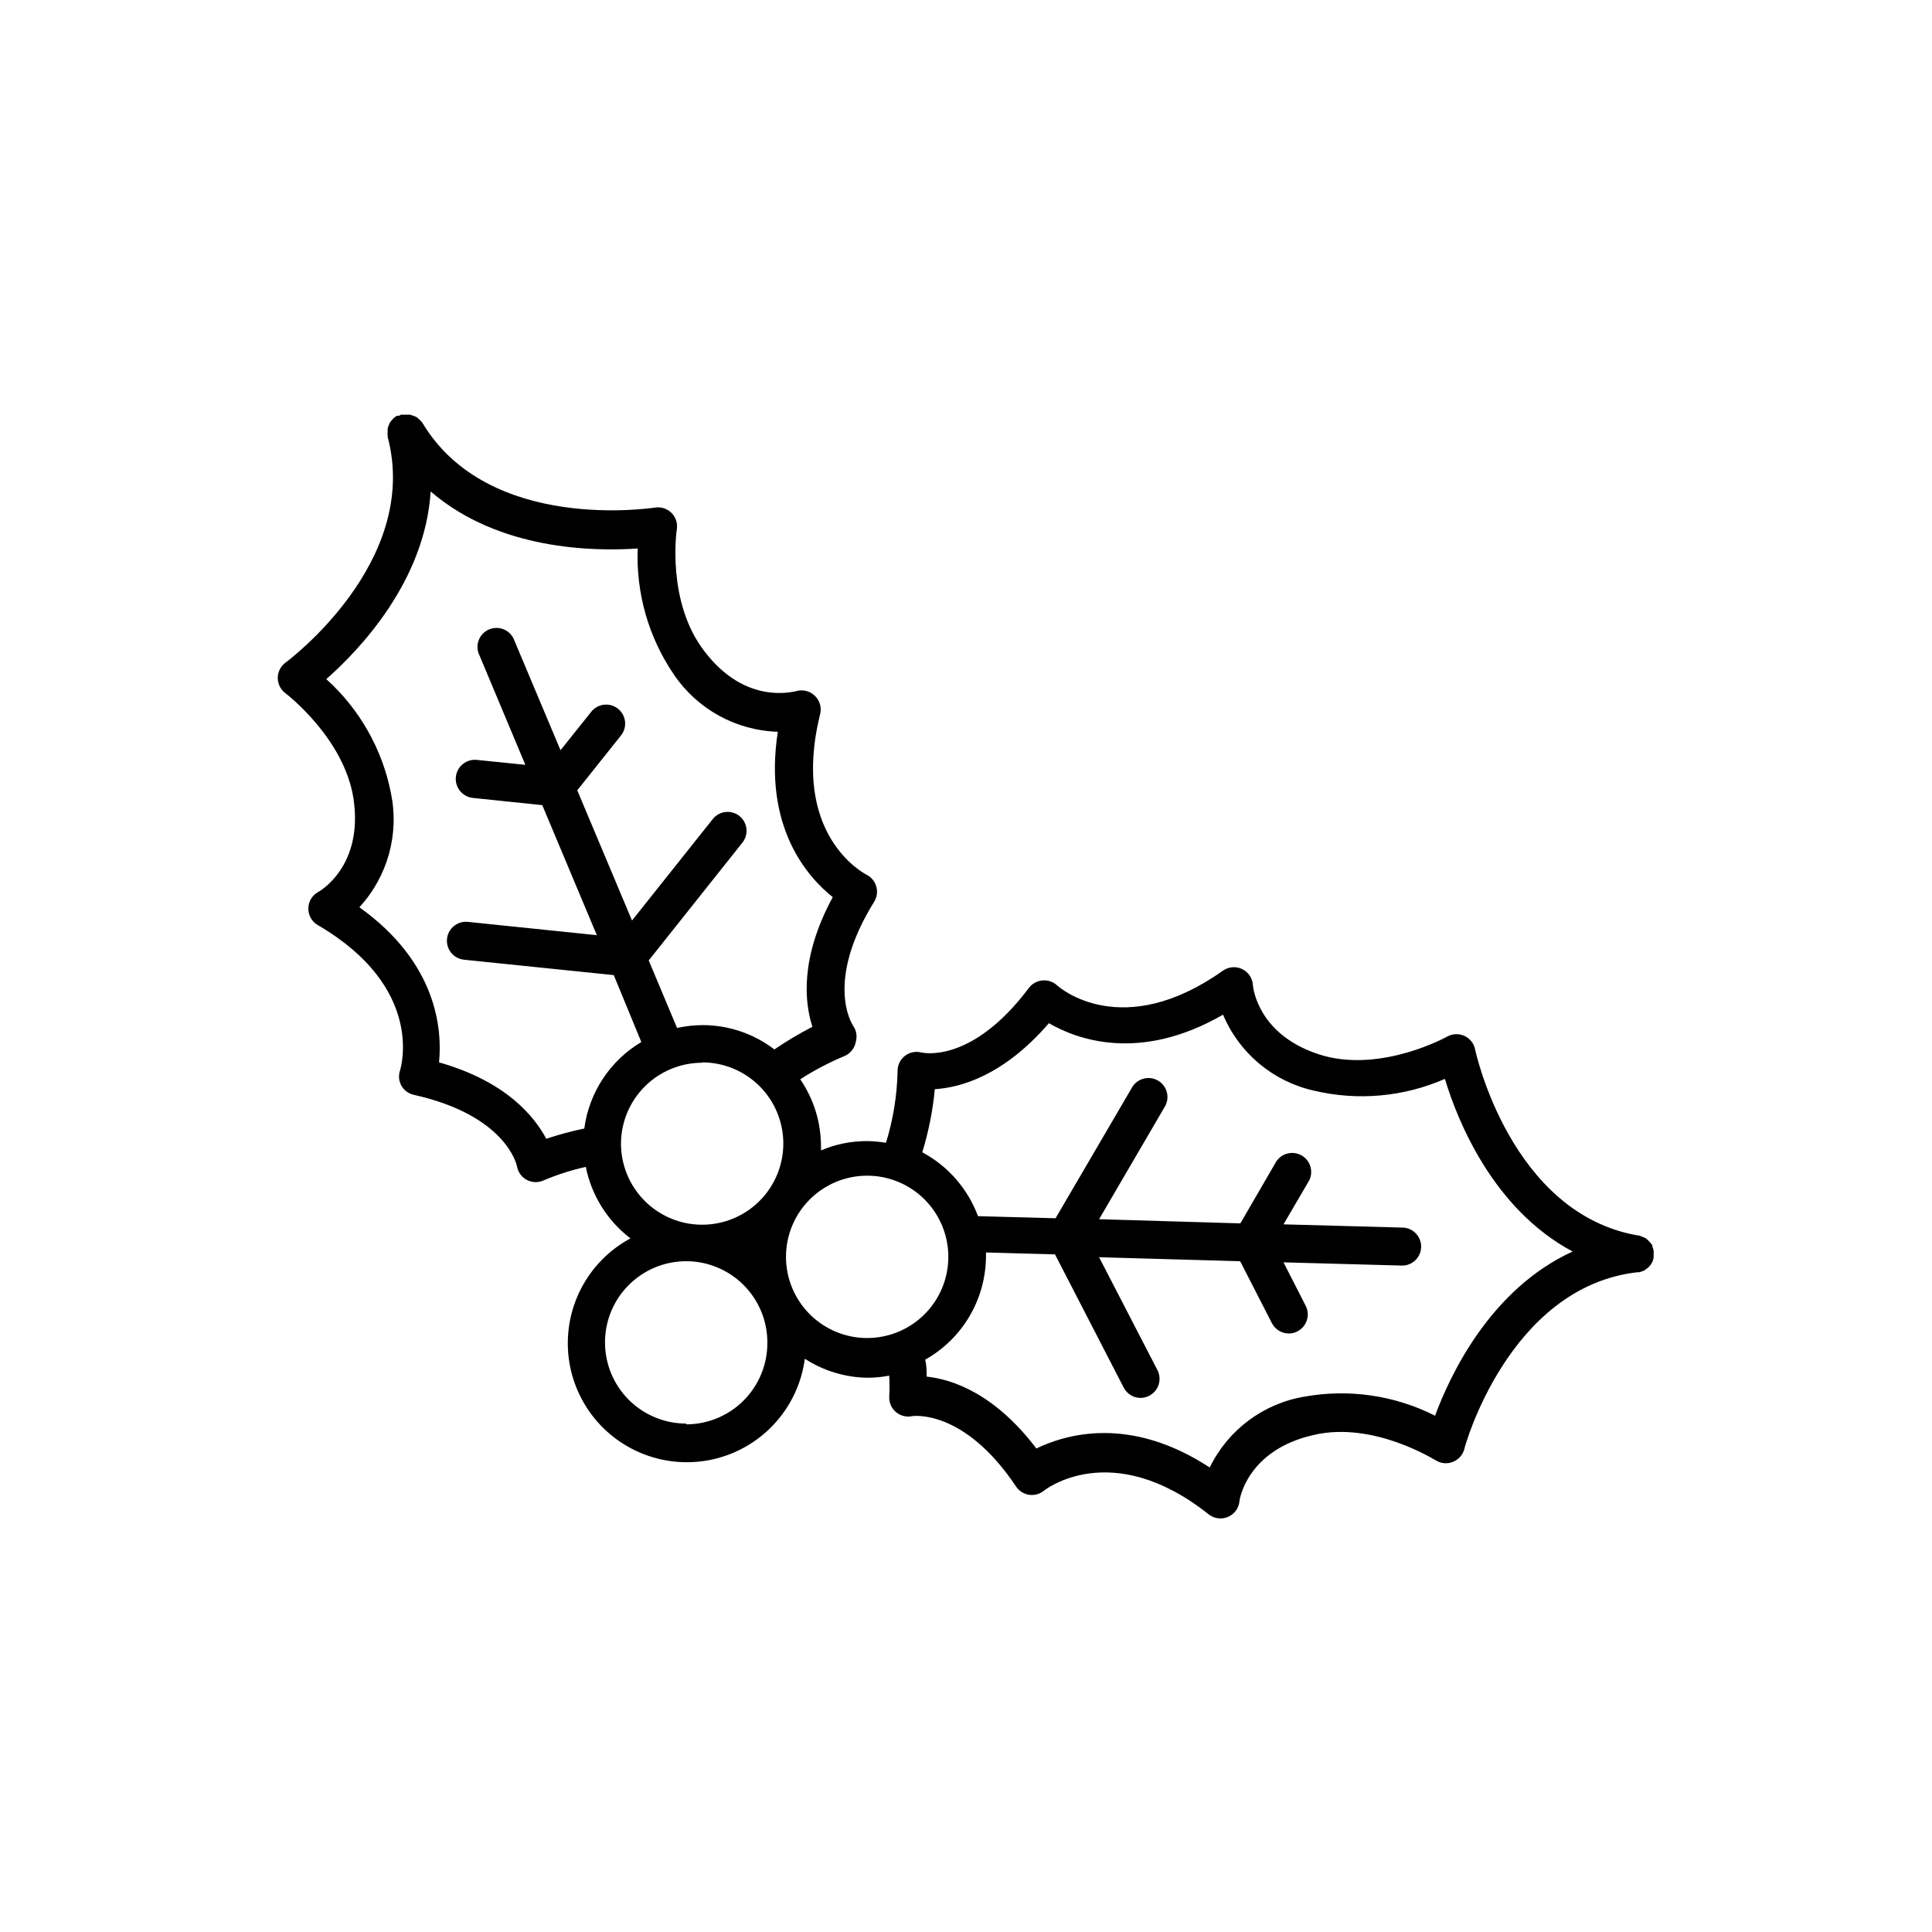 <?xml version="1.0" encoding="UTF-8"?>
<!-- Uploaded to: SVG Repo, www.svgrepo.com, Generator: SVG Repo Mixer Tools -->
<svg fill="#000000" width="800px" height="800px" version="1.1" viewBox="144 144 512 512" xmlns="http://www.w3.org/2000/svg">
 <path d="m582.23 477.18v-0.301-0.707c0.027-0.234 0.027-0.473 0-0.707-0.055-0.348-0.156-0.688-0.301-1.008 0 0 0-0.555-0.352-0.855l-0.605-0.707-0.707-0.656v0.004c-0.258-0.188-0.551-0.32-0.855-0.406l-0.957-0.402h-0.25c-33.855-5.742-43.227-48.871-43.277-49.324l-0.004 0.004c-0.316-1.594-1.383-2.934-2.863-3.602-1.477-0.668-3.188-0.586-4.594 0.223 0 0-16.93 9.422-32.746 5.039-17.434-5.039-18.641-18.188-18.691-18.691-0.098-1.836-1.191-3.473-2.848-4.269s-3.617-0.629-5.113 0.441c-26.703 18.895-43.277 4.484-43.934 3.879h0.004c-1.051-0.965-2.461-1.441-3.883-1.309-1.414 0.121-2.715 0.836-3.574 1.965-15.113 20.152-28.012 17.23-28.516 17.129-1.539-0.398-3.172-0.047-4.41 0.941-1.238 0.992-1.938 2.512-1.887 4.098-0.148 6.41-1.18 12.766-3.074 18.891-1.668-0.273-3.352-0.426-5.039-0.453-4.188-0.008-8.336 0.832-12.191 2.469 0.023-0.352 0.023-0.703 0-1.059 0.012-6.348-1.902-12.547-5.492-17.781 3.707-2.391 7.621-4.445 11.688-6.148 1.574-0.652 2.711-2.055 3.023-3.727 0.441-1.477 0.18-3.074-0.707-4.336-0.301-0.453-7.559-11.688 5.594-32.848 0.742-1.203 0.945-2.668 0.555-4.031-0.383-1.352-1.312-2.484-2.57-3.121-0.855-0.453-20.152-10.629-12.344-42.422 0.508-1.812-0.035-3.754-1.41-5.039-1.336-1.281-3.273-1.727-5.039-1.156-0.504 0-13.301 3.828-24.234-10.68-10.078-13.098-7.305-32.094-7.254-32.293v-0.004c0.234-1.594-0.309-3.203-1.461-4.332-1.156-1.133-2.785-1.637-4.383-1.359-0.402 0-44.031 6.953-61.617-22.52l0.004-0.004c-0.227-0.289-0.48-0.559-0.758-0.805l-0.605-0.555c-0.309-0.199-0.648-0.355-1.004-0.453l-0.91-0.301h-2.316c-0.211 0.078-0.414 0.18-0.605 0.301h-0.656l-0.25 0.25v0.004c-0.285 0.176-0.539 0.395-0.754 0.652-0.219 0.223-0.418 0.461-0.605 0.707-0.184 0.258-0.32 0.551-0.402 0.855-0.145 0.285-0.25 0.594-0.305 0.906-0.047 0.301-0.047 0.609 0 0.906-0.074 0.352-0.074 0.711 0 1.059v0.301c8.766 33.199-26.703 59.5-27.055 59.75v0.004c-1.309 0.949-2.082 2.465-2.082 4.082 0 1.613 0.773 3.133 2.082 4.082 0 0 15.52 11.789 17.988 27.91 2.672 17.938-8.918 24.484-9.371 24.738v-0.004c-1.605 0.891-2.598 2.578-2.598 4.41 0 1.832 0.992 3.519 2.598 4.41 28.266 16.523 21.965 37.586 21.715 38.441v-0.004c-0.469 1.352-0.34 2.832 0.352 4.082 0.715 1.242 1.922 2.121 3.324 2.418 24.336 5.441 27.207 18.438 27.305 18.941l0.004 0.004c0.266 1.539 1.227 2.867 2.609 3.598 1.379 0.727 3.019 0.777 4.441 0.129 3.613-1.535 7.356-2.731 11.188-3.578 1.512 7.547 5.719 14.281 11.836 18.945-9.676 5.199-15.949 15.062-16.559 26.031s4.531 21.465 13.574 27.703c9.039 6.242 20.676 7.328 30.719 2.871 10.039-4.461 17.035-13.824 18.469-24.715 4.953 3.215 10.719 4.961 16.625 5.039 1.926-0.008 3.848-0.191 5.742-0.555 0.102 1.895 0.102 3.797 0 5.691-0.035 1.543 0.641 3.016 1.828 3.996 1.188 0.984 2.762 1.367 4.269 1.043 0 0 13.602-2.168 27.508 18.641 0.785 1.191 2.043 1.992 3.453 2.203 1.414 0.211 2.848-0.188 3.953-1.094 0 0 17.734-14.309 43.68 6.297 0.879 0.684 1.961 1.055 3.074 1.059 2.562 0.02 4.731-1.891 5.035-4.434 0-0.555 2.016-13.703 19.699-17.684 15.871-3.731 32.145 6.699 32.297 6.699 1.352 0.867 3.035 1.035 4.531 0.453 1.504-0.57 2.648-1.824 3.074-3.375 0-0.453 11.789-43.023 45.898-46.906h0.504l1.059-0.352h-0.004c0.238-0.102 0.457-0.238 0.656-0.402l0.805-0.656 0.504-0.605v0.004c0.188-0.293 0.355-0.594 0.504-0.91 0.137-0.336 0.223-0.691 0.254-1.055zm-321.88-51.641c0.855-8.664-0.453-26.348-21.109-41.109v-0.004c7.5-8.137 10.613-19.391 8.363-30.227-2.289-11.664-8.301-22.273-17.133-30.23 8.766-7.707 26.148-25.895 27.66-49.727 18.035 15.566 43.227 15.922 54.863 15.113l0.004 0.004c-0.469 11.895 2.902 23.625 9.621 33.453 6.215 9.156 16.445 14.777 27.508 15.113-3.879 25.191 7.758 38.391 14.559 43.832-8.766 16.172-7.457 27.961-5.391 34.359-3.481 1.781-6.848 3.785-10.074 5.996-5.469-4.184-12.16-6.449-19.043-6.449-2.273 0.02-4.535 0.27-6.754 0.754l-7.508-17.887 24.836-31.234h0.004c1.715-2.172 1.355-5.324-0.805-7.055-2.176-1.715-5.324-1.352-7.055 0.809l-21.41 26.902-14.508-34.512 11.488-14.41-0.004 0.004c0.883-1.039 1.312-2.391 1.184-3.746-0.129-1.359-0.801-2.606-1.867-3.457-1.062-0.855-2.426-1.238-3.777-1.07-1.355 0.172-2.582 0.883-3.398 1.973l-8.062 10.078-12.191-28.969c-0.445-1.328-1.422-2.41-2.695-2.988-1.277-0.578-2.734-0.602-4.027-0.062-1.293 0.543-2.301 1.598-2.785 2.91-0.48 1.316-0.395 2.769 0.238 4.019l12.141 28.969-12.848-1.309c-1.336-0.141-2.672 0.254-3.715 1.102-1.047 0.844-1.711 2.07-1.852 3.406-0.293 2.781 1.727 5.273 4.508 5.566l18.391 1.914 14.461 34.461-34.207-3.527h-0.004c-2.75-0.262-5.199 1.738-5.492 4.484-0.141 1.332 0.254 2.66 1.094 3.703 0.844 1.039 2.062 1.699 3.391 1.84l39.699 4.082 7.309 17.734c-8.281 4.926-13.852 13.371-15.117 22.922-3.41 0.703-6.773 1.613-10.074 2.719-3.227-6.043-10.73-15.215-28.414-20.25zm69.727 0c5.703 0 11.176 2.266 15.211 6.301s6.301 9.504 6.301 15.211c0 5.707-2.266 11.176-6.301 15.211s-9.508 6.301-15.211 6.301c-5.707 0-11.18-2.266-15.211-6.301-4.035-4.035-6.301-9.504-6.301-15.211 0.023-5.688 2.305-11.133 6.336-15.148 4.031-4.012 9.488-6.266 15.176-6.266zm-4.231 95.723h-0.004c-5.703 0-11.176-2.266-15.211-6.301s-6.301-9.508-6.301-15.211c0-5.707 2.266-11.18 6.301-15.211 4.035-4.035 9.508-6.305 15.211-6.305 5.707 0 11.18 2.269 15.215 6.305 4.031 4.031 6.301 9.504 6.301 15.211 0.051 5.738-2.191 11.262-6.231 15.34-4.039 4.078-9.543 6.375-15.285 6.375zm26.449-44.133c-0.016-5.711 2.242-11.195 6.277-15.238 4.031-4.047 9.504-6.32 15.219-6.324 5.711-0.008 11.188 2.262 15.227 6.301 4.039 4.035 6.305 9.516 6.301 15.227-0.004 5.711-2.281 11.188-6.324 15.219s-9.527 6.289-15.238 6.277c-5.652-0.012-11.074-2.25-15.09-6.231-4.016-3.977-6.305-9.379-6.371-15.031zm171.95 42.02v-0.004c-10.641-5.363-22.73-7.129-34.461-5.035-10.949 1.797-20.344 8.805-25.191 18.789-21.262-13.906-38.188-8.766-45.949-5.039-11.133-14.66-22.371-18.34-29.07-19.043 0-1.461 0-2.973-0.402-4.484h0.004c4.875-2.738 8.941-6.723 11.773-11.547 2.832-4.824 4.332-10.316 4.348-15.91v-0.957l18.289 0.504 18.188 35.266c0.852 1.695 2.586 2.766 4.484 2.773 0.785-0.004 1.562-0.195 2.266-0.555 1.199-0.605 2.109-1.664 2.523-2.938 0.418-1.277 0.305-2.668-0.309-3.863l-15.465-29.926 37.383 1.059 8.414 16.426v-0.004c0.867 1.676 2.598 2.727 4.484 2.723 0.789 0.012 1.57-0.18 2.266-0.555 2.469-1.258 3.461-4.273 2.215-6.754l-5.894-11.539 31.438 0.855 0.004 0.004c2.781 0 5.035-2.254 5.035-5.039 0-2.781-2.254-5.035-5.035-5.035l-31.438-0.855 6.547-11.188c0.738-1.16 0.969-2.566 0.641-3.902-0.324-1.332-1.184-2.477-2.371-3.16-1.188-0.688-2.606-0.859-3.926-0.477-1.316 0.379-2.422 1.285-3.059 2.5l-9.27 15.973-37.434-1.109 17.332-29.676c0.734-1.156 0.969-2.566 0.641-3.898-0.328-1.336-1.184-2.477-2.371-3.164-1.191-0.688-2.609-0.859-3.926-0.477-1.32 0.383-2.426 1.285-3.062 2.504l-20.152 34.461-20.555-0.555c-2.691-7.254-7.941-13.273-14.762-16.93 1.668-5.449 2.785-11.051 3.324-16.727 6.699-0.402 18.137-3.477 30.23-17.48 7.559 4.383 24.184 10.43 46.148-2.266v-0.004c4.297 10.238 13.297 17.75 24.133 20.152 11.586 2.742 23.75 1.645 34.66-3.121 3.375 11.184 12.797 34.512 33.855 45.746-21.812 9.973-32.492 32.746-36.523 43.68z"/>
</svg>
